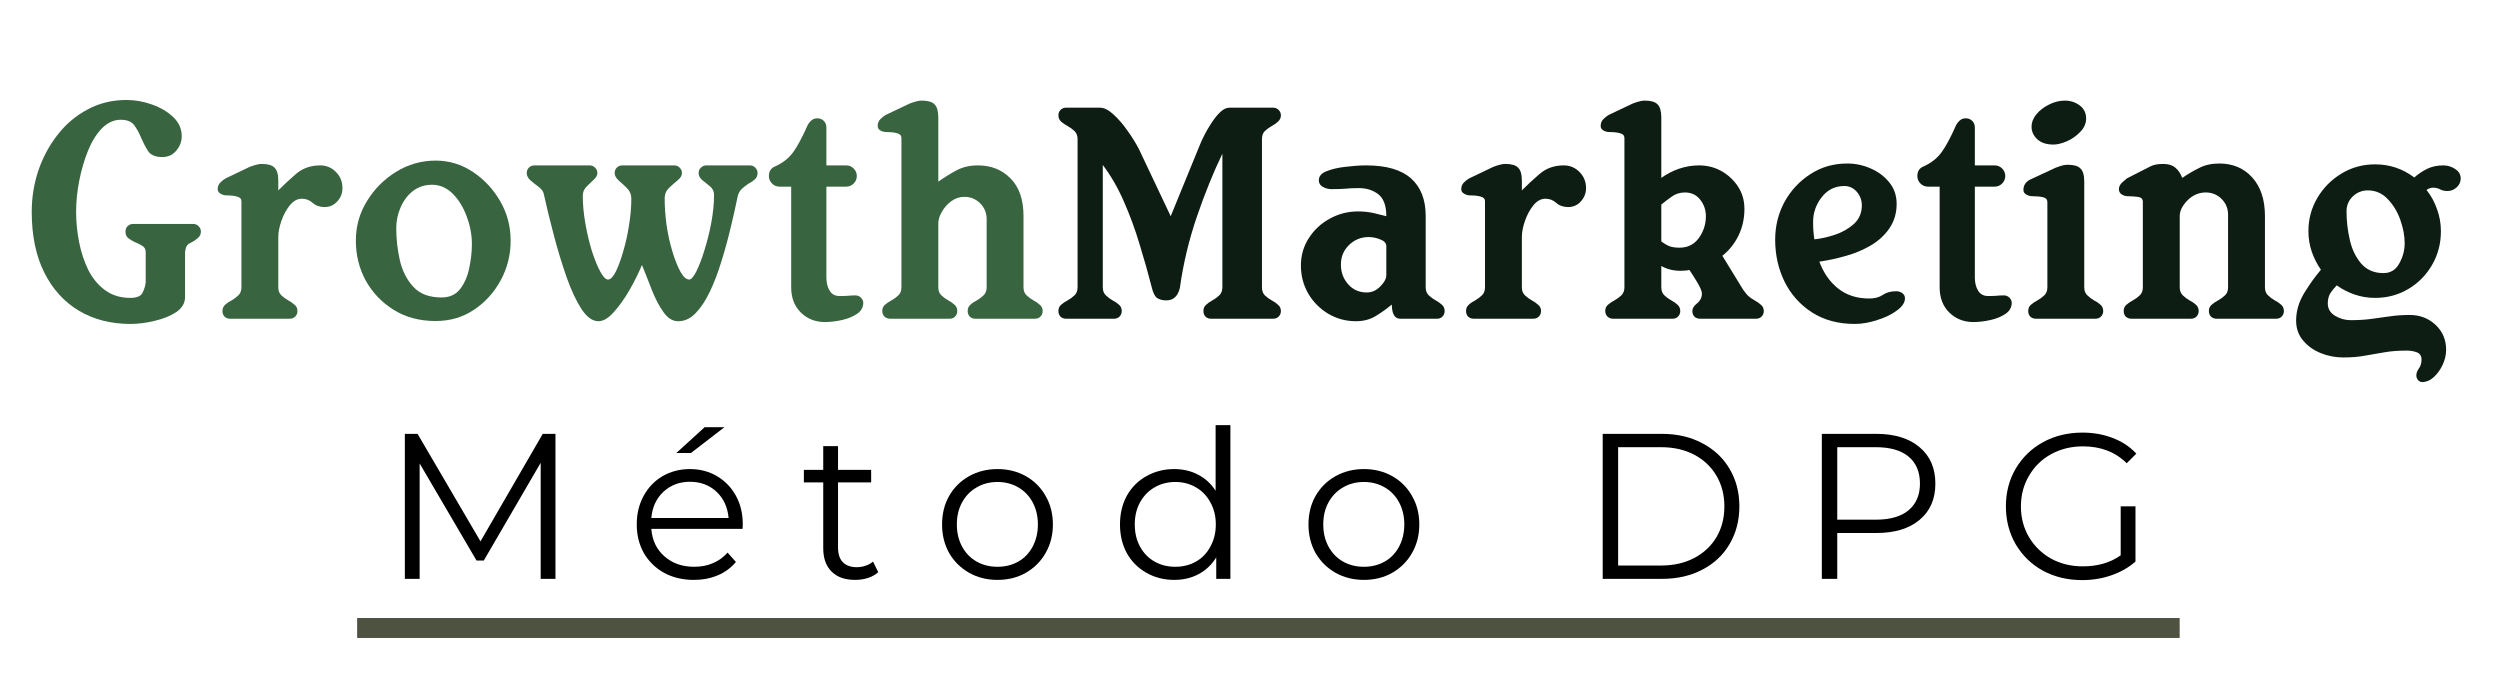 <svg version="1.0" preserveAspectRatio="xMidYMid meet" height="68" viewBox="0 0 187.5 51" zoomAndPan="magnify" width="250" xmlns:xlink="http://www.w3.org/1999/xlink" xmlns="http://www.w3.org/2000/svg"><defs><g></g></defs><g fill-opacity="1" fill="#386440"><g transform="translate(1.755, 23.904)"><g><path d="M 12.125 -5 L 12.125 -1.641 C 12.125 -1.18 11.906 -0.801 11.469 -0.5 C 11.031 -0.207 10.492 0.008 9.859 0.156 C 9.234 0.312 8.617 0.391 8.016 0.391 C 6.566 0.391 5.285 0.062 4.172 -0.594 C 3.055 -1.258 2.188 -2.219 1.562 -3.469 C 0.938 -4.719 0.625 -6.234 0.625 -8.016 C 0.625 -9.086 0.789 -10.125 1.125 -11.125 C 1.469 -12.125 1.953 -13.02 2.578 -13.812 C 3.203 -14.613 3.953 -15.242 4.828 -15.703 C 5.703 -16.172 6.672 -16.406 7.734 -16.406 C 8.379 -16.406 9.02 -16.289 9.656 -16.062 C 10.301 -15.832 10.832 -15.516 11.25 -15.109 C 11.664 -14.711 11.875 -14.238 11.875 -13.688 C 11.875 -13.289 11.738 -12.93 11.469 -12.609 C 11.195 -12.285 10.848 -12.125 10.422 -12.125 C 9.891 -12.125 9.523 -12.285 9.328 -12.609 C 9.129 -12.93 8.957 -13.266 8.812 -13.609 C 8.676 -13.941 8.508 -14.242 8.312 -14.516 C 8.113 -14.785 7.773 -14.922 7.297 -14.922 C 6.785 -14.922 6.316 -14.707 5.891 -14.281 C 5.473 -13.852 5.125 -13.289 4.844 -12.594 C 4.562 -11.895 4.344 -11.145 4.188 -10.344 C 4.031 -9.539 3.953 -8.766 3.953 -8.016 C 3.953 -7.285 4.023 -6.539 4.172 -5.781 C 4.316 -5.02 4.547 -4.316 4.859 -3.672 C 5.18 -3.035 5.602 -2.523 6.125 -2.141 C 6.656 -1.754 7.285 -1.562 8.016 -1.562 C 8.504 -1.562 8.812 -1.691 8.938 -1.953 C 9.07 -2.223 9.148 -2.477 9.172 -2.719 L 9.172 -5 C 9.172 -5.219 9.078 -5.379 8.891 -5.484 C 8.703 -5.598 8.508 -5.691 8.312 -5.766 C 8.133 -5.859 7.977 -5.957 7.844 -6.062 C 7.719 -6.176 7.656 -6.332 7.656 -6.531 C 7.656 -6.695 7.707 -6.832 7.812 -6.938 C 7.926 -7.051 8.066 -7.109 8.234 -7.109 L 12.734 -7.109 C 12.898 -7.109 13.035 -7.051 13.141 -6.938 C 13.254 -6.832 13.312 -6.695 13.312 -6.531 C 13.312 -6.344 13.238 -6.188 13.094 -6.062 C 12.957 -5.938 12.801 -5.828 12.625 -5.734 C 12.438 -5.66 12.312 -5.566 12.25 -5.453 C 12.188 -5.348 12.145 -5.195 12.125 -5 Z M 12.125 -5"></path></g></g></g><g fill-opacity="1" fill="#386440"><g transform="translate(15.638, 23.904)"><g><path d="M 5.234 -9.625 C 5.609 -10.008 6.047 -10.414 6.547 -10.844 C 7.047 -11.281 7.656 -11.5 8.375 -11.5 C 8.844 -11.5 9.238 -11.332 9.562 -11 C 9.883 -10.676 10.047 -10.273 10.047 -9.797 C 10.047 -9.41 9.914 -9.078 9.656 -8.797 C 9.406 -8.516 9.086 -8.375 8.703 -8.375 C 8.348 -8.375 8.051 -8.477 7.812 -8.688 C 7.582 -8.895 7.312 -9 7 -9 C 6.664 -9 6.363 -8.832 6.094 -8.5 C 5.832 -8.176 5.625 -7.789 5.469 -7.344 C 5.312 -6.895 5.234 -6.488 5.234 -6.125 L 5.234 -2.359 C 5.234 -2.098 5.312 -1.895 5.469 -1.75 C 5.625 -1.602 5.797 -1.477 5.984 -1.375 C 6.16 -1.281 6.316 -1.172 6.453 -1.047 C 6.598 -0.93 6.672 -0.773 6.672 -0.578 C 6.672 -0.41 6.613 -0.27 6.5 -0.156 C 6.395 -0.051 6.258 0 6.094 0 L 1.625 0 C 1.457 0 1.316 -0.051 1.203 -0.156 C 1.098 -0.27 1.047 -0.41 1.047 -0.578 C 1.047 -0.773 1.113 -0.93 1.25 -1.047 C 1.383 -1.172 1.547 -1.281 1.734 -1.375 C 1.91 -1.477 2.078 -1.602 2.234 -1.75 C 2.391 -1.895 2.469 -2.098 2.469 -2.359 L 2.469 -8.812 C 2.469 -8.988 2.363 -9.102 2.156 -9.156 C 1.957 -9.219 1.688 -9.25 1.344 -9.25 C 1.195 -9.25 1.051 -9.289 0.906 -9.375 C 0.758 -9.457 0.688 -9.57 0.688 -9.719 C 0.688 -9.914 0.754 -10.082 0.891 -10.219 C 1.023 -10.352 1.16 -10.457 1.297 -10.531 L 3.094 -11.391 C 3.094 -11.391 3.195 -11.426 3.406 -11.5 C 3.625 -11.57 3.82 -11.609 4 -11.609 C 4.457 -11.609 4.773 -11.516 4.953 -11.328 C 5.141 -11.148 5.234 -10.82 5.234 -10.344 Z M 5.234 -9.625"></path></g></g></g><g fill-opacity="1" fill="#386440"><g transform="translate(26.064, 23.904)"><g><path d="M 7.047 -1.594 C 7.648 -1.594 8.113 -1.801 8.438 -2.219 C 8.77 -2.645 9 -3.164 9.125 -3.781 C 9.258 -4.406 9.328 -5.008 9.328 -5.594 C 9.328 -6.289 9.195 -6.984 8.938 -7.672 C 8.688 -8.359 8.336 -8.926 7.891 -9.375 C 7.441 -9.82 6.926 -10.047 6.344 -10.047 C 5.789 -10.047 5.312 -9.891 4.906 -9.578 C 4.508 -9.266 4.203 -8.859 3.984 -8.359 C 3.766 -7.867 3.656 -7.348 3.656 -6.797 C 3.656 -5.992 3.742 -5.191 3.922 -4.391 C 4.109 -3.586 4.445 -2.922 4.938 -2.391 C 5.426 -1.859 6.129 -1.594 7.047 -1.594 Z M 6.609 -11.859 C 7.617 -11.859 8.547 -11.578 9.391 -11.016 C 10.242 -10.453 10.93 -9.719 11.453 -8.812 C 11.973 -7.914 12.234 -6.926 12.234 -5.844 C 12.234 -4.781 11.984 -3.789 11.484 -2.875 C 10.992 -1.969 10.328 -1.234 9.484 -0.672 C 8.648 -0.109 7.691 0.172 6.609 0.172 C 5.398 0.172 4.348 -0.109 3.453 -0.672 C 2.555 -1.234 1.859 -1.969 1.359 -2.875 C 0.867 -3.789 0.625 -4.781 0.625 -5.844 C 0.625 -6.926 0.898 -7.914 1.453 -8.812 C 2.004 -9.719 2.734 -10.453 3.641 -11.016 C 4.555 -11.578 5.547 -11.859 6.609 -11.859 Z M 6.609 -11.859"></path></g></g></g><g fill-opacity="1" fill="#386440"><g transform="translate(38.959, 23.904)"><g><path d="M 5.844 -10.922 C 5.844 -10.754 5.75 -10.586 5.562 -10.422 C 5.383 -10.254 5.203 -10.078 5.016 -9.891 C 4.836 -9.703 4.75 -9.477 4.75 -9.219 C 4.75 -8.582 4.812 -7.898 4.938 -7.172 C 5.062 -6.453 5.223 -5.766 5.422 -5.109 C 5.629 -4.461 5.844 -3.938 6.062 -3.531 C 6.281 -3.133 6.473 -2.938 6.641 -2.938 C 6.828 -2.938 7.02 -3.129 7.219 -3.516 C 7.414 -3.91 7.602 -4.422 7.781 -5.047 C 7.969 -5.672 8.113 -6.328 8.219 -7.016 C 8.332 -7.711 8.391 -8.375 8.391 -9 C 8.391 -9.312 8.285 -9.57 8.078 -9.781 C 7.867 -9.988 7.66 -10.18 7.453 -10.359 C 7.242 -10.547 7.141 -10.734 7.141 -10.922 C 7.141 -11.086 7.191 -11.223 7.297 -11.328 C 7.41 -11.441 7.547 -11.5 7.703 -11.5 L 11.609 -11.5 C 11.773 -11.5 11.91 -11.441 12.016 -11.328 C 12.129 -11.223 12.188 -11.086 12.188 -10.922 C 12.188 -10.734 12.078 -10.551 11.859 -10.375 C 11.648 -10.207 11.438 -10.02 11.219 -9.812 C 11 -9.602 10.891 -9.344 10.891 -9.031 C 10.891 -8.406 10.938 -7.738 11.031 -7.031 C 11.133 -6.332 11.281 -5.672 11.469 -5.047 C 11.656 -4.422 11.859 -3.91 12.078 -3.516 C 12.297 -3.129 12.516 -2.938 12.734 -2.938 C 12.879 -2.938 13.055 -3.141 13.266 -3.547 C 13.473 -3.961 13.676 -4.492 13.875 -5.141 C 14.082 -5.797 14.254 -6.488 14.391 -7.219 C 14.523 -7.945 14.594 -8.633 14.594 -9.281 C 14.594 -9.551 14.492 -9.766 14.297 -9.922 C 14.109 -10.078 13.914 -10.234 13.719 -10.391 C 13.531 -10.547 13.438 -10.723 13.438 -10.922 C 13.438 -11.086 13.492 -11.223 13.609 -11.328 C 13.723 -11.441 13.859 -11.5 14.016 -11.5 L 17.281 -11.5 C 17.445 -11.5 17.582 -11.441 17.688 -11.328 C 17.801 -11.223 17.859 -11.086 17.859 -10.922 C 17.859 -10.734 17.789 -10.578 17.656 -10.453 C 17.52 -10.328 17.359 -10.219 17.172 -10.125 C 16.992 -10.008 16.828 -9.879 16.672 -9.734 C 16.516 -9.586 16.41 -9.391 16.359 -9.141 C 16.211 -8.41 16.035 -7.625 15.828 -6.781 C 15.629 -5.938 15.398 -5.102 15.141 -4.281 C 14.891 -3.457 14.602 -2.707 14.281 -2.031 C 13.957 -1.352 13.598 -0.812 13.203 -0.406 C 12.816 -0.008 12.383 0.188 11.906 0.188 C 11.488 0.188 11.117 -0.039 10.797 -0.5 C 10.473 -0.957 10.18 -1.516 9.922 -2.172 C 9.672 -2.828 9.426 -3.445 9.188 -4.031 C 8.945 -3.445 8.641 -2.828 8.266 -2.172 C 7.891 -1.516 7.492 -0.957 7.078 -0.5 C 6.672 -0.039 6.285 0.188 5.922 0.188 C 5.484 0.188 5.062 -0.113 4.656 -0.719 C 4.258 -1.332 3.883 -2.133 3.531 -3.125 C 3.188 -4.113 2.867 -5.16 2.578 -6.266 C 2.285 -7.367 2.031 -8.414 1.812 -9.406 C 1.77 -9.57 1.645 -9.734 1.438 -9.891 C 1.227 -10.047 1.023 -10.207 0.828 -10.375 C 0.641 -10.539 0.547 -10.723 0.547 -10.922 C 0.547 -11.086 0.598 -11.223 0.703 -11.328 C 0.816 -11.441 0.957 -11.5 1.125 -11.5 L 5.266 -11.5 C 5.43 -11.5 5.566 -11.441 5.672 -11.328 C 5.785 -11.223 5.844 -11.086 5.844 -10.922 Z M 5.844 -10.922"></path></g></g></g><g fill-opacity="1" fill="#386440"><g transform="translate(57.37, 23.904)"><g><path d="M 0.797 -11.438 C 1.359 -11.695 1.801 -12.051 2.125 -12.5 C 2.445 -12.945 2.801 -13.609 3.188 -14.484 C 3.258 -14.629 3.352 -14.754 3.469 -14.859 C 3.594 -14.973 3.742 -15.031 3.922 -15.031 C 4.117 -15.031 4.281 -14.969 4.406 -14.844 C 4.539 -14.719 4.609 -14.551 4.609 -14.344 L 4.609 -11.5 L 6.094 -11.5 C 6.312 -11.5 6.5 -11.422 6.656 -11.266 C 6.812 -11.109 6.891 -10.922 6.891 -10.703 C 6.891 -10.484 6.812 -10.297 6.656 -10.141 C 6.5 -9.984 6.312 -9.906 6.094 -9.906 L 4.609 -9.906 L 4.609 -3.094 C 4.609 -2.695 4.691 -2.363 4.859 -2.094 C 5.023 -1.832 5.27 -1.703 5.594 -1.703 C 5.832 -1.703 6.035 -1.707 6.203 -1.719 C 6.367 -1.738 6.566 -1.75 6.797 -1.75 C 6.953 -1.75 7.086 -1.691 7.203 -1.578 C 7.316 -1.461 7.375 -1.336 7.375 -1.203 C 7.375 -0.859 7.223 -0.582 6.922 -0.375 C 6.617 -0.164 6.242 -0.008 5.797 0.094 C 5.348 0.195 4.914 0.25 4.5 0.25 C 3.781 0.25 3.176 0.008 2.688 -0.469 C 2.207 -0.945 1.969 -1.578 1.969 -2.359 L 1.969 -9.906 L 1.094 -9.906 C 0.875 -9.906 0.688 -9.984 0.531 -10.141 C 0.375 -10.297 0.297 -10.484 0.297 -10.703 C 0.297 -11.066 0.461 -11.312 0.797 -11.438 Z M 0.797 -11.438"></path></g></g></g><g fill-opacity="1" fill="#386440"><g transform="translate(65.107, 23.904)"><g><path d="M 8.234 -11.5 C 9.234 -11.5 10.051 -11.172 10.688 -10.516 C 11.332 -9.867 11.656 -8.93 11.656 -7.703 L 11.656 -2.359 C 11.656 -2.098 11.734 -1.895 11.891 -1.75 C 12.047 -1.602 12.219 -1.477 12.406 -1.375 C 12.582 -1.281 12.738 -1.172 12.875 -1.047 C 13.02 -0.93 13.094 -0.773 13.094 -0.578 C 13.094 -0.41 13.035 -0.27 12.922 -0.156 C 12.816 -0.051 12.68 0 12.516 0 L 8.047 0 C 7.879 0 7.738 -0.051 7.625 -0.156 C 7.52 -0.27 7.469 -0.41 7.469 -0.578 C 7.469 -0.773 7.535 -0.93 7.672 -1.047 C 7.805 -1.172 7.969 -1.281 8.156 -1.375 C 8.332 -1.477 8.5 -1.602 8.656 -1.75 C 8.812 -1.895 8.891 -2.098 8.891 -2.359 L 8.891 -7.469 C 8.891 -7.938 8.727 -8.332 8.406 -8.656 C 8.082 -8.977 7.688 -9.141 7.219 -9.141 C 6.863 -9.141 6.535 -9.031 6.234 -8.812 C 5.941 -8.594 5.707 -8.328 5.531 -8.016 C 5.352 -7.703 5.266 -7.414 5.266 -7.156 L 5.266 -2.359 C 5.266 -2.098 5.344 -1.895 5.5 -1.75 C 5.656 -1.602 5.828 -1.477 6.016 -1.375 C 6.191 -1.281 6.348 -1.172 6.484 -1.047 C 6.617 -0.93 6.688 -0.773 6.688 -0.578 C 6.688 -0.41 6.629 -0.27 6.516 -0.156 C 6.41 -0.051 6.281 0 6.125 0 L 1.641 0 C 1.484 0 1.348 -0.051 1.234 -0.156 C 1.117 -0.27 1.062 -0.41 1.062 -0.578 C 1.062 -0.773 1.129 -0.93 1.266 -1.047 C 1.41 -1.172 1.57 -1.281 1.75 -1.375 C 1.938 -1.477 2.109 -1.602 2.266 -1.75 C 2.422 -1.895 2.5 -2.098 2.5 -2.359 L 2.5 -13.547 C 2.5 -13.734 2.395 -13.852 2.188 -13.906 C 1.988 -13.969 1.719 -14 1.375 -14 C 1.227 -14 1.082 -14.035 0.938 -14.109 C 0.789 -14.191 0.719 -14.305 0.719 -14.453 C 0.719 -14.66 0.785 -14.832 0.922 -14.969 C 1.055 -15.102 1.188 -15.207 1.312 -15.281 L 3.125 -16.141 C 3.125 -16.141 3.227 -16.176 3.438 -16.25 C 3.656 -16.32 3.852 -16.359 4.031 -16.359 C 4.488 -16.359 4.805 -16.266 4.984 -16.078 C 5.172 -15.891 5.266 -15.562 5.266 -15.094 L 5.266 -10.281 C 5.691 -10.582 6.133 -10.859 6.594 -11.109 C 7.062 -11.367 7.609 -11.5 8.234 -11.5 Z M 8.234 -11.5"></path></g></g></g><g fill-opacity="1" fill="#0d1d13"><g transform="translate(78.506, 23.904)"><g><path d="M 2.312 -13.469 C 2.312 -13.727 2.234 -13.93 2.078 -14.078 C 1.922 -14.223 1.75 -14.348 1.562 -14.453 C 1.383 -14.547 1.223 -14.656 1.078 -14.781 C 0.941 -14.914 0.875 -15.07 0.875 -15.25 C 0.875 -15.414 0.926 -15.551 1.031 -15.656 C 1.145 -15.77 1.285 -15.828 1.453 -15.828 L 4 -15.828 C 4.312 -15.828 4.656 -15.648 5.031 -15.297 C 5.406 -14.953 5.758 -14.535 6.094 -14.047 C 6.438 -13.566 6.711 -13.117 6.922 -12.703 L 9.297 -7.688 L 11.469 -13 C 11.539 -13.188 11.656 -13.438 11.812 -13.75 C 11.969 -14.062 12.148 -14.375 12.359 -14.688 C 12.566 -15.008 12.785 -15.281 13.016 -15.5 C 13.242 -15.719 13.477 -15.828 13.719 -15.828 L 16.984 -15.828 C 17.148 -15.828 17.285 -15.77 17.391 -15.656 C 17.504 -15.551 17.562 -15.414 17.562 -15.25 C 17.562 -15.07 17.488 -14.914 17.344 -14.781 C 17.207 -14.656 17.051 -14.547 16.875 -14.453 C 16.688 -14.348 16.516 -14.223 16.359 -14.078 C 16.211 -13.93 16.141 -13.727 16.141 -13.469 L 16.141 -2.359 C 16.141 -2.098 16.211 -1.895 16.359 -1.75 C 16.516 -1.602 16.688 -1.477 16.875 -1.375 C 17.051 -1.281 17.207 -1.172 17.344 -1.047 C 17.488 -0.93 17.562 -0.773 17.562 -0.578 C 17.562 -0.41 17.504 -0.27 17.391 -0.156 C 17.285 -0.051 17.148 0 16.984 0 L 12.312 0 C 12.156 0 12.02 -0.051 11.906 -0.156 C 11.801 -0.27 11.75 -0.41 11.75 -0.578 C 11.75 -0.773 11.816 -0.93 11.953 -1.047 C 12.086 -1.172 12.242 -1.281 12.422 -1.375 C 12.609 -1.477 12.781 -1.602 12.938 -1.75 C 13.094 -1.895 13.172 -2.098 13.172 -2.359 L 13.172 -12.375 C 12.492 -10.969 11.859 -9.398 11.266 -7.672 C 10.672 -5.941 10.242 -4.156 9.984 -2.312 C 9.836 -1.688 9.5 -1.375 8.969 -1.375 C 8.676 -1.375 8.441 -1.438 8.266 -1.562 C 8.098 -1.688 7.969 -1.953 7.875 -2.359 C 7.613 -3.379 7.312 -4.445 6.969 -5.562 C 6.633 -6.688 6.238 -7.766 5.781 -8.797 C 5.332 -9.828 4.805 -10.738 4.203 -11.531 L 4.203 -2.359 C 4.203 -2.098 4.281 -1.895 4.438 -1.75 C 4.594 -1.602 4.758 -1.477 4.938 -1.375 C 5.125 -1.281 5.285 -1.172 5.422 -1.047 C 5.555 -0.93 5.625 -0.773 5.625 -0.578 C 5.625 -0.41 5.566 -0.27 5.453 -0.156 C 5.348 -0.051 5.211 0 5.047 0 L 1.453 0 C 1.285 0 1.145 -0.051 1.031 -0.156 C 0.926 -0.27 0.875 -0.41 0.875 -0.578 C 0.875 -0.773 0.941 -0.93 1.078 -1.047 C 1.223 -1.172 1.383 -1.281 1.562 -1.375 C 1.75 -1.477 1.922 -1.602 2.078 -1.75 C 2.234 -1.895 2.312 -2.098 2.312 -2.359 Z M 2.312 -13.469"></path></g></g></g><g fill-opacity="1" fill="#0d1d13"><g transform="translate(96.943, 23.904)"><g><path d="M 7.438 -1.062 C 7.094 -0.77 6.703 -0.488 6.266 -0.219 C 5.836 0.051 5.332 0.188 4.75 0.188 C 4 0.188 3.305 0 2.672 -0.375 C 2.047 -0.75 1.547 -1.254 1.172 -1.891 C 0.805 -2.535 0.625 -3.234 0.625 -3.984 C 0.625 -4.742 0.82 -5.43 1.219 -6.047 C 1.613 -6.66 2.133 -7.145 2.781 -7.5 C 3.438 -7.863 4.145 -8.047 4.906 -8.047 C 5.332 -8.047 5.727 -8.004 6.094 -7.922 C 6.457 -7.836 6.77 -7.758 7.031 -7.688 C 7.031 -8.469 6.832 -9.016 6.438 -9.328 C 6.039 -9.641 5.551 -9.797 4.969 -9.797 C 4.562 -9.797 4.219 -9.781 3.938 -9.75 C 3.656 -9.727 3.312 -9.719 2.906 -9.719 C 2.688 -9.719 2.473 -9.773 2.266 -9.891 C 2.066 -10.004 1.969 -10.164 1.969 -10.375 C 1.969 -10.688 2.16 -10.914 2.547 -11.062 C 2.93 -11.219 3.398 -11.328 3.953 -11.391 C 4.516 -11.461 5.035 -11.5 5.516 -11.5 C 7.035 -11.5 8.16 -11.172 8.891 -10.516 C 9.617 -9.867 9.984 -8.93 9.984 -7.703 L 9.984 -2.359 C 9.984 -2.098 10.062 -1.895 10.219 -1.75 C 10.375 -1.602 10.547 -1.477 10.734 -1.375 C 10.91 -1.281 11.066 -1.172 11.203 -1.047 C 11.336 -0.93 11.406 -0.773 11.406 -0.578 C 11.406 -0.41 11.348 -0.27 11.234 -0.156 C 11.129 -0.051 11 0 10.844 0 L 8.062 0 C 7.664 0 7.457 -0.352 7.438 -1.062 Z M 7.031 -3.266 L 7.031 -5.484 C 7.008 -5.691 6.852 -5.848 6.562 -5.953 C 6.281 -6.066 5.992 -6.125 5.703 -6.125 C 5.141 -6.125 4.648 -5.926 4.234 -5.531 C 3.828 -5.133 3.625 -4.645 3.625 -4.062 C 3.625 -3.488 3.805 -2.992 4.172 -2.578 C 4.535 -2.172 5 -1.969 5.562 -1.969 C 5.945 -1.969 6.285 -2.117 6.578 -2.422 C 6.879 -2.723 7.031 -3.004 7.031 -3.266 Z M 7.031 -3.266"></path></g></g></g><g fill-opacity="1" fill="#0d1d13"><g transform="translate(108.906, 23.904)"><g><path d="M 5.234 -9.625 C 5.609 -10.008 6.047 -10.414 6.547 -10.844 C 7.047 -11.281 7.656 -11.5 8.375 -11.5 C 8.844 -11.5 9.238 -11.332 9.562 -11 C 9.883 -10.676 10.047 -10.273 10.047 -9.797 C 10.047 -9.41 9.914 -9.078 9.656 -8.797 C 9.406 -8.516 9.086 -8.375 8.703 -8.375 C 8.348 -8.375 8.051 -8.477 7.812 -8.688 C 7.582 -8.895 7.312 -9 7 -9 C 6.664 -9 6.363 -8.832 6.094 -8.5 C 5.832 -8.176 5.625 -7.789 5.469 -7.344 C 5.312 -6.895 5.234 -6.488 5.234 -6.125 L 5.234 -2.359 C 5.234 -2.098 5.312 -1.895 5.469 -1.75 C 5.625 -1.602 5.797 -1.477 5.984 -1.375 C 6.16 -1.281 6.316 -1.172 6.453 -1.047 C 6.598 -0.93 6.672 -0.773 6.672 -0.578 C 6.672 -0.41 6.613 -0.27 6.5 -0.156 C 6.395 -0.051 6.258 0 6.094 0 L 1.625 0 C 1.457 0 1.316 -0.051 1.203 -0.156 C 1.098 -0.27 1.047 -0.41 1.047 -0.578 C 1.047 -0.773 1.113 -0.93 1.25 -1.047 C 1.383 -1.172 1.547 -1.281 1.734 -1.375 C 1.91 -1.477 2.078 -1.602 2.234 -1.75 C 2.391 -1.895 2.469 -2.098 2.469 -2.359 L 2.469 -8.812 C 2.469 -8.988 2.363 -9.102 2.156 -9.156 C 1.957 -9.219 1.688 -9.25 1.344 -9.25 C 1.195 -9.25 1.051 -9.289 0.906 -9.375 C 0.758 -9.457 0.688 -9.57 0.688 -9.719 C 0.688 -9.914 0.754 -10.082 0.891 -10.219 C 1.023 -10.352 1.16 -10.457 1.297 -10.531 L 3.094 -11.391 C 3.094 -11.391 3.195 -11.426 3.406 -11.5 C 3.625 -11.57 3.82 -11.609 4 -11.609 C 4.457 -11.609 4.773 -11.516 4.953 -11.328 C 5.141 -11.148 5.234 -10.82 5.234 -10.344 Z M 5.234 -9.625"></path></g></g></g><g fill-opacity="1" fill="#0d1d13"><g transform="translate(119.332, 23.904)"><g><path d="M 11.406 -2.172 C 11.562 -1.953 11.695 -1.789 11.812 -1.688 C 11.926 -1.582 12.078 -1.477 12.266 -1.375 C 12.441 -1.281 12.598 -1.172 12.734 -1.047 C 12.879 -0.93 12.953 -0.773 12.953 -0.578 C 12.953 -0.41 12.895 -0.27 12.781 -0.156 C 12.676 -0.051 12.539 0 12.375 0 L 8.172 0 C 8.004 0 7.863 -0.051 7.75 -0.156 C 7.645 -0.27 7.594 -0.41 7.594 -0.578 C 7.594 -0.773 7.711 -0.969 7.953 -1.156 C 8.191 -1.352 8.312 -1.598 8.312 -1.891 C 8.312 -2.055 8.195 -2.332 7.969 -2.719 C 7.738 -3.102 7.539 -3.414 7.375 -3.656 C 7.27 -3.633 7.16 -3.617 7.047 -3.609 C 6.941 -3.598 6.832 -3.594 6.719 -3.594 C 6.176 -3.594 5.691 -3.711 5.266 -3.953 L 5.266 -2.359 C 5.266 -2.098 5.344 -1.895 5.5 -1.75 C 5.656 -1.602 5.828 -1.477 6.016 -1.375 C 6.191 -1.281 6.348 -1.172 6.484 -1.047 C 6.617 -0.93 6.688 -0.773 6.688 -0.578 C 6.688 -0.41 6.629 -0.27 6.516 -0.156 C 6.41 -0.051 6.281 0 6.125 0 L 1.641 0 C 1.484 0 1.348 -0.051 1.234 -0.156 C 1.117 -0.27 1.062 -0.41 1.062 -0.578 C 1.062 -0.773 1.129 -0.93 1.266 -1.047 C 1.41 -1.172 1.57 -1.281 1.75 -1.375 C 1.938 -1.477 2.109 -1.602 2.266 -1.75 C 2.422 -1.895 2.5 -2.098 2.5 -2.359 L 2.5 -13.547 C 2.5 -13.734 2.395 -13.852 2.188 -13.906 C 1.988 -13.969 1.719 -14 1.375 -14 C 1.227 -14 1.082 -14.035 0.938 -14.109 C 0.789 -14.191 0.719 -14.305 0.719 -14.453 C 0.719 -14.66 0.785 -14.832 0.922 -14.969 C 1.055 -15.102 1.188 -15.207 1.312 -15.281 L 3.125 -16.141 C 3.125 -16.141 3.227 -16.176 3.438 -16.25 C 3.656 -16.32 3.852 -16.359 4.031 -16.359 C 4.488 -16.359 4.805 -16.266 4.984 -16.078 C 5.172 -15.891 5.266 -15.562 5.266 -15.094 L 5.266 -10.562 C 5.672 -10.852 6.113 -11.082 6.594 -11.25 C 7.082 -11.414 7.582 -11.5 8.094 -11.5 C 8.719 -11.5 9.285 -11.352 9.797 -11.062 C 10.305 -10.77 10.719 -10.379 11.031 -9.891 C 11.344 -9.41 11.5 -8.859 11.5 -8.234 C 11.5 -7.516 11.352 -6.852 11.062 -6.25 C 10.77 -5.645 10.363 -5.133 9.844 -4.719 Z M 6.641 -5.328 C 7.242 -5.328 7.723 -5.566 8.078 -6.047 C 8.43 -6.535 8.609 -7.082 8.609 -7.688 C 8.609 -8.156 8.469 -8.566 8.188 -8.922 C 7.906 -9.285 7.523 -9.469 7.047 -9.469 C 6.66 -9.469 6.328 -9.363 6.047 -9.156 C 5.766 -8.957 5.504 -8.758 5.266 -8.562 L 5.266 -5.797 C 5.523 -5.609 5.742 -5.484 5.922 -5.422 C 6.109 -5.359 6.348 -5.328 6.641 -5.328 Z M 6.641 -5.328"></path></g></g></g><g fill-opacity="1" fill="#0d1d13"><g transform="translate(132.529, 23.904)"><g><path d="M 9.719 -8.609 C 9.719 -7.922 9.539 -7.316 9.188 -6.797 C 8.844 -6.285 8.383 -5.859 7.812 -5.516 C 7.25 -5.18 6.625 -4.914 5.938 -4.719 C 5.25 -4.52 4.578 -4.375 3.922 -4.281 C 4.234 -3.438 4.703 -2.766 5.328 -2.266 C 5.961 -1.766 6.738 -1.516 7.656 -1.516 C 8.07 -1.516 8.41 -1.602 8.672 -1.781 C 8.941 -1.969 9.281 -2.062 9.688 -2.062 C 9.852 -2.062 10.004 -2.016 10.141 -1.922 C 10.273 -1.828 10.344 -1.695 10.344 -1.531 C 10.344 -1.219 10.145 -0.914 9.75 -0.625 C 9.363 -0.332 8.875 -0.094 8.281 0.094 C 7.695 0.289 7.129 0.391 6.578 0.391 C 5.336 0.391 4.27 0.102 3.375 -0.469 C 2.477 -1.051 1.789 -1.82 1.312 -2.781 C 0.844 -3.738 0.609 -4.785 0.609 -5.922 C 0.609 -6.953 0.844 -7.898 1.312 -8.766 C 1.789 -9.629 2.438 -10.32 3.25 -10.844 C 4.062 -11.375 4.984 -11.641 6.016 -11.641 C 6.629 -11.641 7.219 -11.516 7.781 -11.266 C 8.352 -11.016 8.816 -10.664 9.172 -10.219 C 9.535 -9.77 9.719 -9.234 9.719 -8.609 Z M 3.547 -5.953 C 4.035 -6.004 4.551 -6.117 5.094 -6.297 C 5.645 -6.484 6.117 -6.754 6.516 -7.109 C 6.91 -7.473 7.109 -7.938 7.109 -8.5 C 7.109 -8.883 6.984 -9.223 6.734 -9.516 C 6.484 -9.805 6.172 -9.953 5.797 -9.953 C 5.098 -9.953 4.531 -9.672 4.094 -9.109 C 3.664 -8.555 3.453 -7.938 3.453 -7.25 C 3.453 -6.801 3.484 -6.367 3.547 -5.953 Z M 3.547 -5.953"></path></g></g></g><g fill-opacity="1" fill="#0d1d13"><g transform="translate(143.504, 23.904)"><g><path d="M 0.797 -11.438 C 1.359 -11.695 1.801 -12.051 2.125 -12.5 C 2.445 -12.945 2.801 -13.609 3.188 -14.484 C 3.258 -14.629 3.352 -14.754 3.469 -14.859 C 3.594 -14.973 3.742 -15.031 3.922 -15.031 C 4.117 -15.031 4.281 -14.969 4.406 -14.844 C 4.539 -14.719 4.609 -14.551 4.609 -14.344 L 4.609 -11.5 L 6.094 -11.5 C 6.312 -11.5 6.5 -11.422 6.656 -11.266 C 6.812 -11.109 6.891 -10.922 6.891 -10.703 C 6.891 -10.484 6.812 -10.297 6.656 -10.141 C 6.5 -9.984 6.312 -9.906 6.094 -9.906 L 4.609 -9.906 L 4.609 -3.094 C 4.609 -2.695 4.691 -2.363 4.859 -2.094 C 5.023 -1.832 5.27 -1.703 5.594 -1.703 C 5.832 -1.703 6.035 -1.707 6.203 -1.719 C 6.367 -1.738 6.566 -1.75 6.797 -1.75 C 6.953 -1.75 7.086 -1.691 7.203 -1.578 C 7.316 -1.461 7.375 -1.336 7.375 -1.203 C 7.375 -0.859 7.223 -0.582 6.922 -0.375 C 6.617 -0.164 6.242 -0.008 5.797 0.094 C 5.348 0.195 4.914 0.25 4.5 0.25 C 3.781 0.25 3.176 0.008 2.688 -0.469 C 2.207 -0.945 1.969 -1.578 1.969 -2.359 L 1.969 -9.906 L 1.094 -9.906 C 0.875 -9.906 0.688 -9.984 0.531 -10.141 C 0.375 -10.297 0.297 -10.484 0.297 -10.703 C 0.297 -11.066 0.461 -11.312 0.797 -11.438 Z M 0.797 -11.438"></path></g></g></g><g fill-opacity="1" fill="#0d1d13"><g transform="translate(151.241, 23.904)"><g><path d="M 3.625 -16.359 C 4.039 -16.359 4.41 -16.238 4.734 -16 C 5.055 -15.758 5.219 -15.43 5.219 -15.016 C 5.219 -14.641 5.066 -14.301 4.766 -14 C 4.473 -13.695 4.133 -13.461 3.75 -13.297 C 3.375 -13.141 3.047 -13.062 2.766 -13.062 C 2.254 -13.062 1.852 -13.191 1.562 -13.453 C 1.27 -13.723 1.125 -14.039 1.125 -14.406 C 1.125 -14.719 1.242 -15.023 1.484 -15.328 C 1.734 -15.629 2.051 -15.875 2.438 -16.062 C 2.82 -16.258 3.219 -16.359 3.625 -16.359 Z M 5.078 -10.281 L 5.078 -2.359 C 5.078 -2.098 5.156 -1.895 5.312 -1.75 C 5.469 -1.602 5.633 -1.477 5.812 -1.375 C 6 -1.281 6.16 -1.172 6.297 -1.047 C 6.43 -0.93 6.5 -0.773 6.5 -0.578 C 6.5 -0.41 6.441 -0.27 6.328 -0.156 C 6.223 -0.051 6.086 0 5.922 0 L 1.453 0 C 1.285 0 1.145 -0.051 1.031 -0.156 C 0.926 -0.27 0.875 -0.41 0.875 -0.578 C 0.875 -0.773 0.941 -0.93 1.078 -1.047 C 1.223 -1.172 1.383 -1.281 1.562 -1.375 C 1.75 -1.477 1.922 -1.602 2.078 -1.75 C 2.234 -1.895 2.312 -2.098 2.312 -2.359 L 2.312 -8.75 C 2.312 -8.938 2.207 -9.055 2 -9.109 C 1.801 -9.16 1.531 -9.188 1.188 -9.188 C 1.031 -9.188 0.879 -9.227 0.734 -9.312 C 0.586 -9.395 0.516 -9.508 0.516 -9.656 C 0.516 -10.039 0.719 -10.316 1.125 -10.484 L 2.938 -11.328 C 2.938 -11.328 3.039 -11.363 3.25 -11.438 C 3.457 -11.508 3.656 -11.547 3.844 -11.547 C 4.301 -11.547 4.617 -11.453 4.797 -11.266 C 4.984 -11.086 5.078 -10.758 5.078 -10.281 Z M 5.078 -10.281"></path></g></g></g><g fill-opacity="1" fill="#0d1d13"><g transform="translate(158.183, 23.904)"><g><path d="M 8.266 -11.641 C 9.285 -11.641 10.109 -11.289 10.734 -10.594 C 11.367 -9.895 11.688 -8.93 11.688 -7.703 L 11.688 -2.359 C 11.688 -2.098 11.766 -1.895 11.922 -1.75 C 12.078 -1.602 12.242 -1.477 12.422 -1.375 C 12.609 -1.281 12.77 -1.172 12.906 -1.047 C 13.039 -0.93 13.109 -0.773 13.109 -0.578 C 13.109 -0.41 13.051 -0.27 12.938 -0.156 C 12.832 -0.051 12.695 0 12.531 0 L 8.062 0 C 7.895 0 7.754 -0.051 7.641 -0.156 C 7.535 -0.27 7.484 -0.41 7.484 -0.578 C 7.484 -0.773 7.551 -0.93 7.688 -1.047 C 7.832 -1.172 7.992 -1.281 8.172 -1.375 C 8.359 -1.477 8.531 -1.602 8.688 -1.75 C 8.844 -1.895 8.922 -2.098 8.922 -2.359 L 8.922 -7.797 C 8.922 -8.266 8.758 -8.66 8.438 -8.984 C 8.113 -9.305 7.719 -9.469 7.25 -9.469 C 6.727 -9.469 6.27 -9.27 5.875 -8.875 C 5.488 -8.477 5.297 -8.086 5.297 -7.703 L 5.297 -2.359 C 5.297 -2.098 5.375 -1.895 5.531 -1.75 C 5.688 -1.602 5.852 -1.477 6.031 -1.375 C 6.219 -1.281 6.379 -1.172 6.516 -1.047 C 6.648 -0.93 6.719 -0.773 6.719 -0.578 C 6.719 -0.41 6.66 -0.27 6.547 -0.156 C 6.441 -0.051 6.305 0 6.141 0 L 1.672 0 C 1.504 0 1.363 -0.051 1.25 -0.156 C 1.145 -0.27 1.094 -0.41 1.094 -0.578 C 1.094 -0.773 1.16 -0.93 1.297 -1.047 C 1.441 -1.172 1.602 -1.281 1.781 -1.375 C 1.969 -1.477 2.141 -1.602 2.297 -1.75 C 2.453 -1.895 2.531 -2.098 2.531 -2.359 L 2.531 -8.812 C 2.508 -9.008 2.375 -9.117 2.125 -9.141 C 1.875 -9.172 1.633 -9.188 1.406 -9.188 C 1.238 -9.188 1.082 -9.234 0.938 -9.328 C 0.801 -9.422 0.734 -9.551 0.734 -9.719 C 0.734 -9.914 0.832 -10.098 1.031 -10.266 C 1.238 -10.441 1.344 -10.531 1.344 -10.531 L 3.125 -11.438 C 3.344 -11.551 3.656 -11.609 4.062 -11.609 C 4.445 -11.609 4.75 -11.516 4.969 -11.328 C 5.188 -11.148 5.359 -10.895 5.484 -10.562 C 5.91 -10.852 6.336 -11.102 6.766 -11.312 C 7.191 -11.531 7.691 -11.641 8.266 -11.641 Z M 8.266 -11.641"></path></g></g></g><g fill-opacity="1" fill="#0d1d13"><g transform="translate(171.709, 23.904)"><g><path d="M 10.281 -9.656 C 10.613 -9.238 10.875 -8.766 11.062 -8.234 C 11.258 -7.703 11.359 -7.145 11.359 -6.562 C 11.359 -5.645 11.141 -4.805 10.703 -4.047 C 10.266 -3.285 9.672 -2.68 8.922 -2.234 C 8.172 -1.785 7.336 -1.562 6.422 -1.562 C 5.891 -1.562 5.379 -1.645 4.891 -1.812 C 4.41 -1.977 3.961 -2.207 3.547 -2.5 C 3.359 -2.312 3.195 -2.113 3.062 -1.906 C 2.938 -1.695 2.875 -1.445 2.875 -1.156 C 2.875 -0.75 3.055 -0.438 3.422 -0.219 C 3.797 0 4.18 0.109 4.578 0.109 C 5.16 0.109 5.676 0.078 6.125 0.016 C 6.57 -0.047 7.023 -0.109 7.484 -0.172 C 7.941 -0.242 8.457 -0.281 9.031 -0.281 C 9.781 -0.281 10.422 -0.035 10.953 0.453 C 11.484 0.953 11.75 1.578 11.75 2.328 C 11.75 2.711 11.66 3.094 11.484 3.469 C 11.305 3.844 11.082 4.148 10.812 4.391 C 10.551 4.629 10.266 4.75 9.953 4.75 C 9.828 4.75 9.723 4.695 9.641 4.594 C 9.555 4.488 9.516 4.375 9.516 4.25 C 9.516 4.082 9.578 3.91 9.703 3.734 C 9.836 3.566 9.906 3.336 9.906 3.047 C 9.906 2.785 9.785 2.609 9.547 2.516 C 9.305 2.43 9.062 2.391 8.812 2.391 C 8.188 2.391 7.629 2.43 7.141 2.516 C 6.66 2.598 6.176 2.68 5.688 2.766 C 5.207 2.859 4.656 2.906 4.031 2.906 C 3.445 2.906 2.883 2.797 2.344 2.578 C 1.801 2.359 1.359 2.039 1.016 1.625 C 0.672 1.219 0.5 0.723 0.5 0.141 C 0.5 -0.555 0.695 -1.238 1.094 -1.906 C 1.5 -2.57 1.922 -3.16 2.359 -3.672 C 2.066 -4.098 1.836 -4.551 1.672 -5.031 C 1.504 -5.52 1.422 -6.031 1.422 -6.562 C 1.422 -7.469 1.645 -8.301 2.094 -9.062 C 2.539 -9.82 3.145 -10.43 3.906 -10.891 C 4.664 -11.348 5.504 -11.578 6.422 -11.578 C 7.516 -11.578 8.492 -11.25 9.359 -10.594 C 9.672 -10.863 10 -11.082 10.344 -11.25 C 10.688 -11.414 11.086 -11.5 11.547 -11.5 C 11.859 -11.5 12.148 -11.41 12.422 -11.234 C 12.703 -11.055 12.844 -10.816 12.844 -10.516 C 12.844 -10.254 12.738 -10.031 12.531 -9.844 C 12.332 -9.664 12.109 -9.578 11.859 -9.578 C 11.641 -9.578 11.453 -9.617 11.297 -9.703 C 11.148 -9.785 10.969 -9.828 10.75 -9.828 C 10.594 -9.828 10.438 -9.77 10.281 -9.656 Z M 5.875 -9.625 C 5.445 -9.625 5.07 -9.473 4.75 -9.172 C 4.438 -8.867 4.281 -8.5 4.281 -8.062 C 4.281 -7.332 4.363 -6.609 4.531 -5.891 C 4.695 -5.18 4.984 -4.594 5.391 -4.125 C 5.805 -3.656 6.359 -3.422 7.047 -3.422 C 7.578 -3.422 7.973 -3.66 8.234 -4.141 C 8.504 -4.617 8.641 -5.125 8.641 -5.656 C 8.641 -6.219 8.531 -6.805 8.312 -7.422 C 8.094 -8.035 7.773 -8.555 7.359 -8.984 C 6.953 -9.41 6.457 -9.625 5.875 -9.625 Z M 5.875 -9.625"></path></g></g></g><g fill-opacity="1" fill="#000000"><g transform="translate(28.598, 43.414)"><g><path d="M 13.062 -10.875 L 13.062 0 L 11.953 0 L 11.953 -8.703 L 7.688 -1.375 L 7.141 -1.375 L 2.875 -8.656 L 2.875 0 L 1.766 0 L 1.766 -10.875 L 2.719 -10.875 L 7.438 -2.812 L 12.109 -10.875 Z M 13.062 -10.875"></path></g></g></g><g fill-opacity="1" fill="#000000"><g transform="translate(47.037, 43.414)"><g><path d="M 8.656 -3.75 L 1.812 -3.75 C 1.875 -2.895 2.203 -2.207 2.797 -1.688 C 3.391 -1.164 4.133 -0.906 5.031 -0.906 C 5.539 -0.906 6.004 -0.992 6.422 -1.172 C 6.848 -1.348 7.219 -1.613 7.531 -1.969 L 8.156 -1.266 C 7.789 -0.828 7.336 -0.492 6.797 -0.266 C 6.254 -0.035 5.656 0.078 5 0.078 C 4.164 0.078 3.422 -0.098 2.766 -0.453 C 2.117 -0.816 1.613 -1.312 1.25 -1.938 C 0.895 -2.57 0.719 -3.285 0.719 -4.078 C 0.719 -4.879 0.891 -5.594 1.234 -6.219 C 1.578 -6.852 2.051 -7.348 2.656 -7.703 C 3.27 -8.055 3.953 -8.234 4.703 -8.234 C 5.461 -8.234 6.141 -8.055 6.734 -7.703 C 7.336 -7.348 7.812 -6.859 8.156 -6.234 C 8.5 -5.609 8.672 -4.891 8.672 -4.078 Z M 4.703 -7.281 C 3.922 -7.281 3.258 -7.031 2.719 -6.531 C 2.188 -6.031 1.883 -5.375 1.812 -4.562 L 7.609 -4.562 C 7.535 -5.375 7.234 -6.031 6.703 -6.531 C 6.172 -7.031 5.504 -7.281 4.703 -7.281 Z M 5.812 -11.375 L 7.297 -11.375 L 4.781 -9.438 L 3.688 -9.438 Z M 5.812 -11.375"></path></g></g></g><g fill-opacity="1" fill="#000000"><g transform="translate(60.024, 43.414)"><g><path d="M 5.844 -0.5 C 5.633 -0.312 5.375 -0.164 5.062 -0.062 C 4.758 0.031 4.441 0.078 4.109 0.078 C 3.348 0.078 2.758 -0.129 2.344 -0.547 C 1.926 -0.961 1.719 -1.547 1.719 -2.297 L 1.719 -7.234 L 0.266 -7.234 L 0.266 -8.172 L 1.719 -8.172 L 1.719 -9.953 L 2.828 -9.953 L 2.828 -8.172 L 5.312 -8.172 L 5.312 -7.234 L 2.828 -7.234 L 2.828 -2.359 C 2.828 -1.867 2.945 -1.5 3.188 -1.25 C 3.438 -1 3.785 -0.875 4.234 -0.875 C 4.461 -0.875 4.68 -0.91 4.891 -0.984 C 5.109 -1.055 5.297 -1.16 5.453 -1.297 Z M 5.844 -0.5"></path></g></g></g><g fill-opacity="1" fill="#000000"><g transform="translate(69.936, 43.414)"><g><path d="M 4.875 0.078 C 4.094 0.078 3.383 -0.098 2.75 -0.453 C 2.113 -0.816 1.613 -1.312 1.25 -1.938 C 0.895 -2.57 0.719 -3.285 0.719 -4.078 C 0.719 -4.879 0.895 -5.594 1.25 -6.219 C 1.613 -6.852 2.113 -7.348 2.75 -7.703 C 3.383 -8.055 4.094 -8.234 4.875 -8.234 C 5.664 -8.234 6.375 -8.055 7 -7.703 C 7.633 -7.348 8.129 -6.852 8.484 -6.219 C 8.848 -5.594 9.031 -4.879 9.031 -4.078 C 9.031 -3.285 8.848 -2.57 8.484 -1.938 C 8.129 -1.312 7.633 -0.816 7 -0.453 C 6.375 -0.098 5.664 0.078 4.875 0.078 Z M 4.875 -0.906 C 5.457 -0.906 5.977 -1.035 6.438 -1.297 C 6.895 -1.555 7.254 -1.93 7.516 -2.422 C 7.773 -2.91 7.906 -3.461 7.906 -4.078 C 7.906 -4.703 7.773 -5.254 7.516 -5.734 C 7.254 -6.223 6.895 -6.598 6.438 -6.859 C 5.977 -7.129 5.457 -7.266 4.875 -7.266 C 4.289 -7.266 3.77 -7.129 3.312 -6.859 C 2.852 -6.598 2.488 -6.223 2.219 -5.734 C 1.957 -5.254 1.828 -4.703 1.828 -4.078 C 1.828 -3.461 1.957 -2.91 2.219 -2.422 C 2.488 -1.93 2.852 -1.555 3.312 -1.297 C 3.77 -1.035 4.289 -0.906 4.875 -0.906 Z M 4.875 -0.906"></path></g></g></g><g fill-opacity="1" fill="#000000"><g transform="translate(83.28, 43.414)"><g><path d="M 9 -11.531 L 9 0 L 7.938 0 L 7.938 -1.609 C 7.602 -1.066 7.164 -0.648 6.625 -0.359 C 6.082 -0.066 5.469 0.078 4.781 0.078 C 4.02 0.078 3.328 -0.098 2.703 -0.453 C 2.078 -0.805 1.586 -1.297 1.234 -1.922 C 0.891 -2.555 0.719 -3.273 0.719 -4.078 C 0.719 -4.891 0.891 -5.609 1.234 -6.234 C 1.586 -6.867 2.078 -7.359 2.703 -7.703 C 3.328 -8.055 4.02 -8.234 4.781 -8.234 C 5.445 -8.234 6.047 -8.094 6.578 -7.812 C 7.109 -7.539 7.547 -7.141 7.891 -6.609 L 7.891 -11.531 Z M 4.875 -0.906 C 5.445 -0.906 5.961 -1.035 6.422 -1.297 C 6.879 -1.555 7.238 -1.93 7.5 -2.422 C 7.77 -2.91 7.906 -3.461 7.906 -4.078 C 7.906 -4.703 7.77 -5.254 7.5 -5.734 C 7.238 -6.223 6.879 -6.598 6.422 -6.859 C 5.961 -7.129 5.445 -7.266 4.875 -7.266 C 4.289 -7.266 3.77 -7.129 3.312 -6.859 C 2.852 -6.598 2.488 -6.223 2.219 -5.734 C 1.957 -5.254 1.828 -4.703 1.828 -4.078 C 1.828 -3.461 1.957 -2.91 2.219 -2.422 C 2.488 -1.93 2.852 -1.555 3.312 -1.297 C 3.77 -1.035 4.289 -0.906 4.875 -0.906 Z M 4.875 -0.906"></path></g></g></g><g fill-opacity="1" fill="#000000"><g transform="translate(97.417, 43.414)"><g><path d="M 4.875 0.078 C 4.094 0.078 3.383 -0.098 2.75 -0.453 C 2.113 -0.816 1.613 -1.312 1.25 -1.938 C 0.895 -2.57 0.719 -3.285 0.719 -4.078 C 0.719 -4.879 0.895 -5.594 1.25 -6.219 C 1.613 -6.852 2.113 -7.348 2.75 -7.703 C 3.383 -8.055 4.094 -8.234 4.875 -8.234 C 5.664 -8.234 6.375 -8.055 7 -7.703 C 7.633 -7.348 8.129 -6.852 8.484 -6.219 C 8.848 -5.594 9.031 -4.879 9.031 -4.078 C 9.031 -3.285 8.848 -2.57 8.484 -1.938 C 8.129 -1.312 7.633 -0.816 7 -0.453 C 6.375 -0.098 5.664 0.078 4.875 0.078 Z M 4.875 -0.906 C 5.457 -0.906 5.977 -1.035 6.438 -1.297 C 6.895 -1.555 7.254 -1.93 7.516 -2.422 C 7.773 -2.91 7.906 -3.461 7.906 -4.078 C 7.906 -4.703 7.773 -5.254 7.516 -5.734 C 7.254 -6.223 6.895 -6.598 6.438 -6.859 C 5.977 -7.129 5.457 -7.266 4.875 -7.266 C 4.289 -7.266 3.77 -7.129 3.312 -6.859 C 2.852 -6.598 2.488 -6.223 2.219 -5.734 C 1.957 -5.254 1.828 -4.703 1.828 -4.078 C 1.828 -3.461 1.957 -2.91 2.219 -2.422 C 2.488 -1.93 2.852 -1.555 3.312 -1.297 C 3.77 -1.035 4.289 -0.906 4.875 -0.906 Z M 4.875 -0.906"></path></g></g></g><g fill-opacity="1" fill="#000000"><g transform="translate(110.762, 43.414)"><g></g></g></g><g fill-opacity="1" fill="#000000"><g transform="translate(118.437, 43.414)"><g><path d="M 1.766 -10.875 L 6.203 -10.875 C 7.348 -10.875 8.359 -10.641 9.234 -10.172 C 10.117 -9.711 10.801 -9.07 11.281 -8.25 C 11.77 -7.426 12.016 -6.488 12.016 -5.438 C 12.016 -4.383 11.77 -3.441 11.281 -2.609 C 10.801 -1.785 10.117 -1.145 9.234 -0.688 C 8.359 -0.227 7.348 0 6.203 0 L 1.766 0 Z M 6.141 -1 C 7.086 -1 7.914 -1.188 8.625 -1.562 C 9.344 -1.938 9.898 -2.457 10.297 -3.125 C 10.691 -3.789 10.891 -4.562 10.891 -5.438 C 10.891 -6.301 10.691 -7.066 10.297 -7.734 C 9.898 -8.41 9.344 -8.938 8.625 -9.312 C 7.914 -9.688 7.086 -9.875 6.141 -9.875 L 2.922 -9.875 L 2.922 -1 Z M 6.141 -1"></path></g></g></g><g fill-opacity="1" fill="#000000"><g transform="translate(134.872, 43.414)"><g><path d="M 5.844 -10.875 C 7.227 -10.875 8.312 -10.539 9.094 -9.875 C 9.883 -9.219 10.281 -8.305 10.281 -7.141 C 10.281 -5.984 9.883 -5.078 9.094 -4.422 C 8.312 -3.766 7.227 -3.438 5.844 -3.438 L 2.922 -3.438 L 2.922 0 L 1.766 0 L 1.766 -10.875 Z M 5.812 -4.438 C 6.883 -4.438 7.703 -4.672 8.266 -5.141 C 8.836 -5.617 9.125 -6.285 9.125 -7.141 C 9.125 -8.023 8.836 -8.703 8.266 -9.172 C 7.703 -9.641 6.883 -9.875 5.812 -9.875 L 2.922 -9.875 L 2.922 -4.438 Z M 5.812 -4.438"></path></g></g></g><g fill-opacity="1" fill="#000000"><g transform="translate(149.63, 43.414)"><g><path d="M 9.422 -5.438 L 10.531 -5.438 L 10.531 -1.297 C 10.02 -0.848 9.414 -0.504 8.719 -0.266 C 8.031 -0.023 7.301 0.094 6.531 0.094 C 5.445 0.094 4.469 -0.141 3.594 -0.609 C 2.727 -1.086 2.047 -1.75 1.547 -2.594 C 1.055 -3.445 0.812 -4.395 0.812 -5.438 C 0.812 -6.477 1.055 -7.422 1.547 -8.266 C 2.047 -9.109 2.727 -9.77 3.594 -10.25 C 4.469 -10.727 5.453 -10.969 6.547 -10.969 C 7.379 -10.969 8.141 -10.832 8.828 -10.562 C 9.523 -10.301 10.113 -9.91 10.594 -9.391 L 9.875 -8.672 C 9.02 -9.516 7.926 -9.938 6.594 -9.938 C 5.719 -9.938 4.926 -9.742 4.219 -9.359 C 3.508 -8.973 2.953 -8.43 2.547 -7.734 C 2.141 -7.047 1.938 -6.281 1.938 -5.438 C 1.938 -4.582 2.141 -3.812 2.547 -3.125 C 2.953 -2.445 3.504 -1.91 4.203 -1.516 C 4.91 -1.129 5.703 -0.938 6.578 -0.938 C 7.703 -0.938 8.648 -1.211 9.422 -1.766 Z M 9.422 -5.438"></path></g></g></g><path stroke-miterlimit="4" stroke-opacity="1" stroke-width="2" stroke="#4e5241" d="M 0.003 1.003 L 182.744 1.003" stroke-linejoin="miter" fill="none" transform="matrix(0.748, 0, -0, 0.748, 26.783, 46.348)" stroke-linecap="butt"></path></svg>